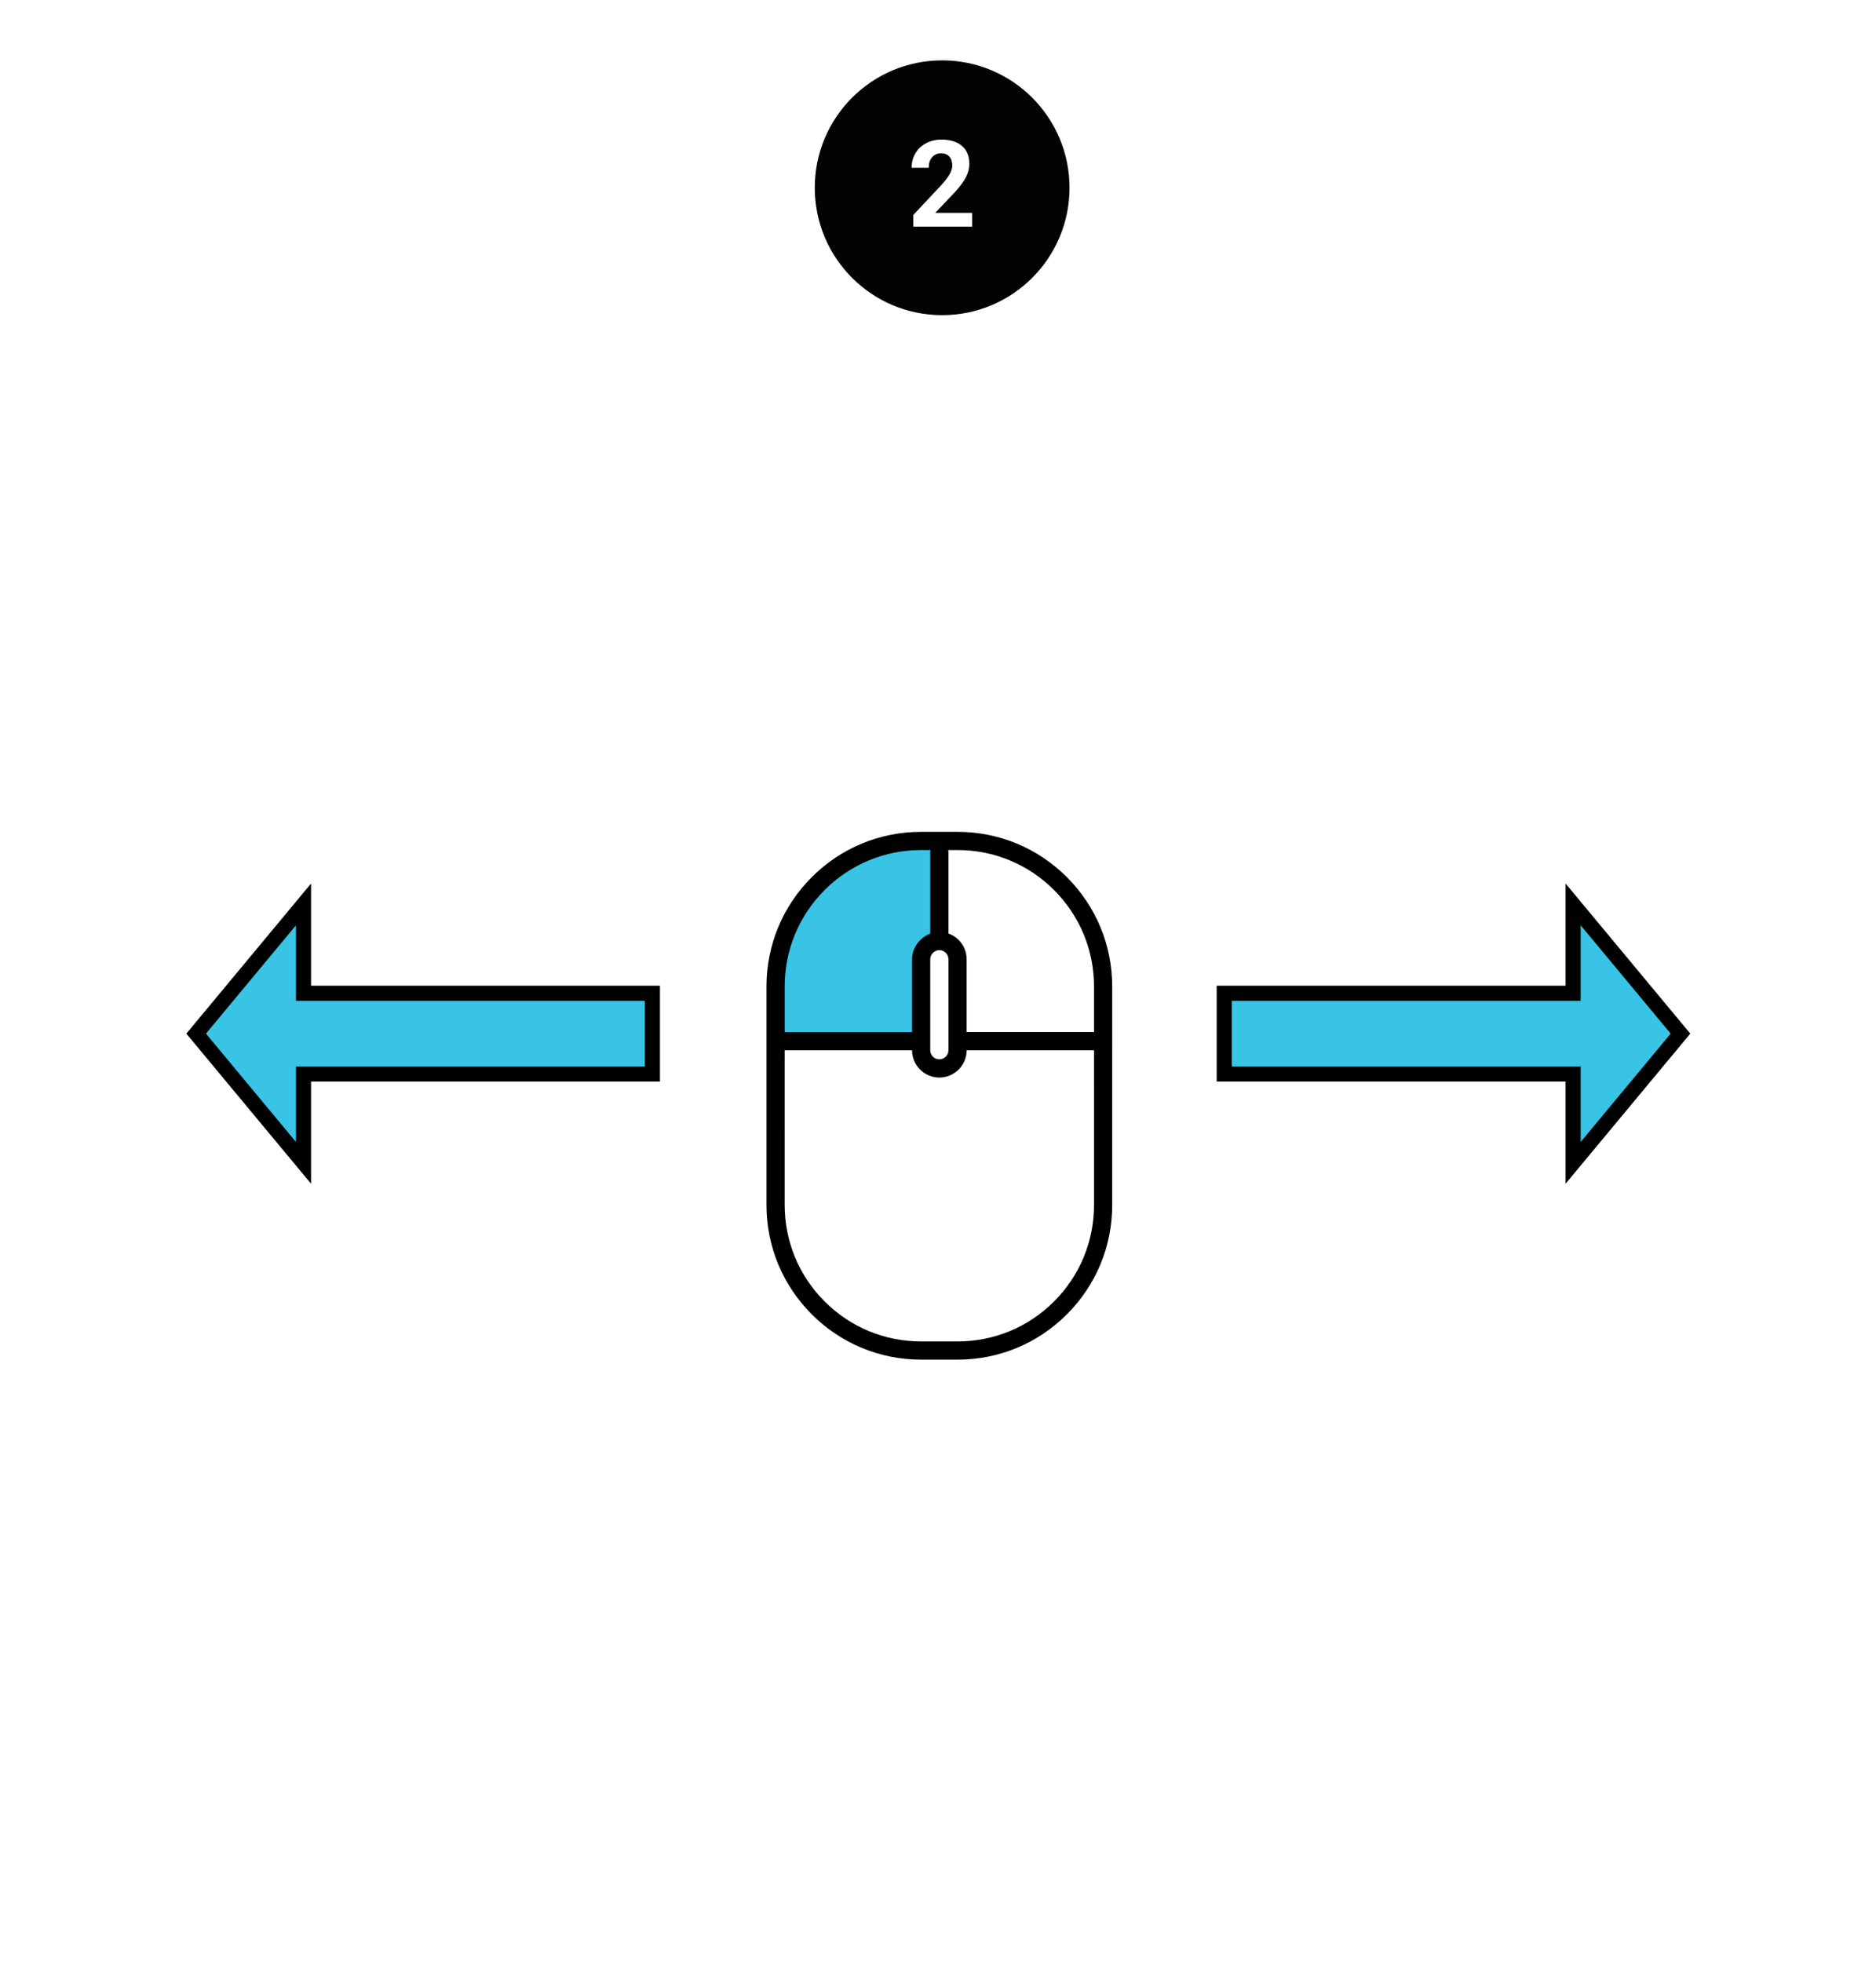 <svg width="373" height="390" viewBox="0 0 373 390" fill="none" xmlns="http://www.w3.org/2000/svg">
<rect width="373" height="390" fill="white"/>
<path d="M187.024 186.933L187.024 168.844L187.024 167.035L182.501 167.035L169.839 169.748L161.699 176.984L154.463 190.551L154.463 206.831L182.501 206.831L182.501 189.646L187.024 186.933Z" fill="#39C4E5"/>
<path d="M183.148 165.355C174.935 165.356 167.213 168.552 161.404 174.361C155.596 180.169 152.398 187.892 152.397 196.105V239.521C152.398 247.734 155.596 255.457 161.403 261.264C167.211 267.072 174.935 270.27 183.148 270.271L190.384 270.273C198.598 270.273 206.319 267.075 212.128 261.265C217.938 255.456 221.136 247.732 221.136 239.521L221.134 196.107C221.134 187.892 217.935 180.17 212.127 174.362C206.319 168.554 198.595 165.356 190.382 165.355H183.148ZM217.52 239.519C217.52 246.767 214.697 253.583 209.573 258.707C204.449 263.831 197.634 266.653 190.386 266.653L183.15 266.651C175.902 266.653 169.087 263.831 163.961 258.706C158.837 253.582 156.016 246.767 156.016 239.519L156.017 208.768L181.34 208.768V208.771C181.342 211.76 183.776 214.194 186.766 214.197H186.769C188.264 214.196 189.621 213.586 190.602 212.605C191.586 211.621 192.195 210.265 192.195 208.768L217.518 208.768L217.52 239.519ZM184.958 208.768L184.958 190.679C184.962 189.709 185.802 188.871 186.766 188.871C187.249 188.87 187.703 189.058 188.045 189.4C188.388 189.743 188.575 190.196 188.575 190.679L188.576 208.767C188.576 209.765 187.768 210.576 186.766 210.577C185.769 210.577 184.958 209.764 184.958 208.768ZM217.517 196.107L217.518 205.151L192.195 205.151L192.194 190.681C192.192 189.232 191.629 187.868 190.604 186.842C189.578 185.816 188.216 185.252 186.768 185.252C183.87 185.251 181.339 187.777 181.34 190.679L181.34 205.151H156.017L156.017 196.105C156.016 188.859 158.837 182.044 163.963 176.919C169.088 171.794 175.902 168.973 183.149 168.973L185.019 168.973C185.001 169.078 184.956 169.174 184.956 169.284L184.956 185.567C184.956 186.568 185.765 187.376 186.765 187.376C187.264 187.376 187.717 187.174 188.044 186.847C188.372 186.519 188.574 186.066 188.574 185.567V169.284C188.574 169.174 188.53 169.079 188.511 168.973L190.381 168.973C197.628 168.973 204.443 171.795 209.569 176.92C214.695 182.044 217.517 188.859 217.517 196.107Z" fill="black"/>
<path d="M243.408 213.493H312.78V231.152L334.125 205.465L312.78 179.779V197.438H243.408V213.493Z" fill="#39C4E5" stroke="black" stroke-width="3" stroke-miterlimit="10"/>
<path d="M129.717 197.439L60.345 197.439L60.345 179.78L39 205.466L60.345 231.153L60.345 213.493L129.717 213.493L129.717 197.439Z" fill="#39C4E5" stroke="black" stroke-width="3" stroke-miterlimit="10"/>
<circle cx="187.325" cy="37.325" r="25.325" fill="#030303"/>
<path d="M193.29 45.044H181.594V42.724L187.114 36.841C187.872 36.013 188.43 35.291 188.79 34.673C189.157 34.056 189.34 33.47 189.34 32.916C189.34 32.158 189.149 31.564 188.766 31.134C188.383 30.697 187.836 30.478 187.125 30.478C186.36 30.478 185.754 30.744 185.309 31.275C184.872 31.798 184.653 32.49 184.653 33.349H181.254C181.254 32.31 181.5 31.361 181.993 30.502C182.493 29.642 183.196 28.97 184.102 28.486C185.008 27.994 186.036 27.748 187.184 27.748C188.942 27.748 190.305 28.169 191.274 29.013C192.25 29.857 192.739 31.048 192.739 32.587C192.739 33.431 192.52 34.291 192.083 35.166C191.645 36.041 190.895 37.06 189.833 38.224L185.954 42.314H193.29V45.044Z" fill="white"/>
</svg>
